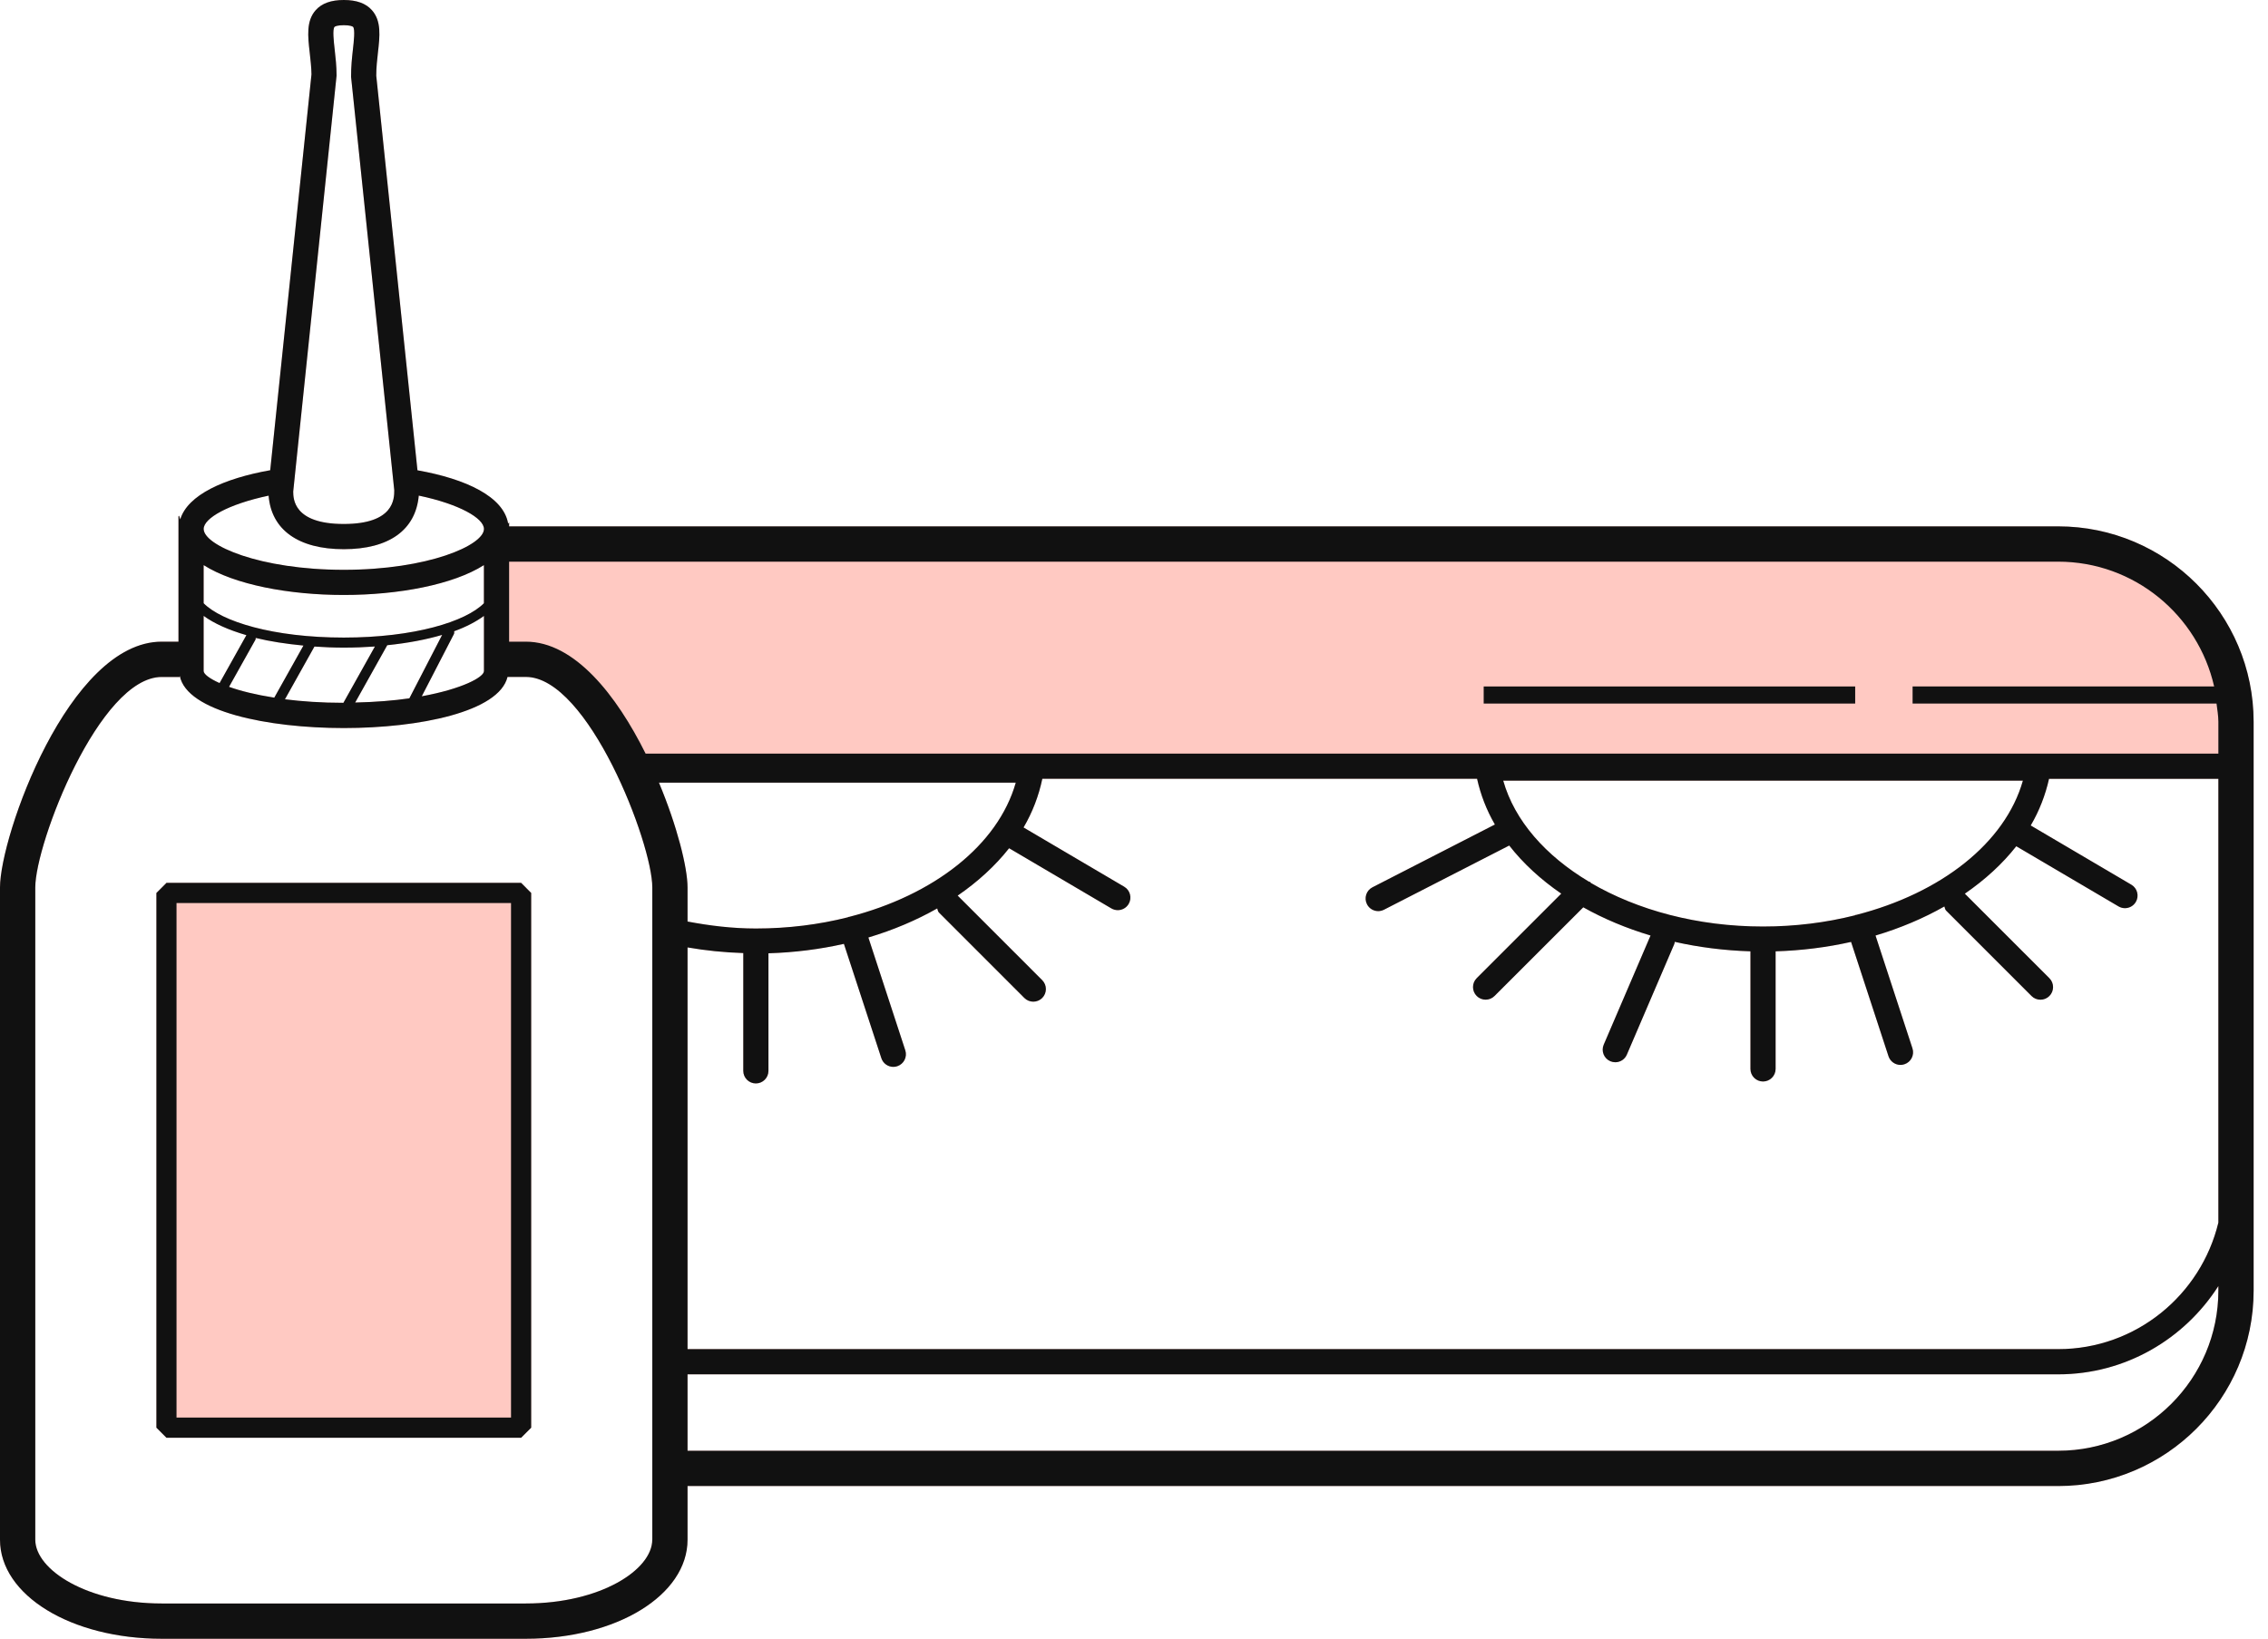 <svg width="119" height="86" viewBox="0 0 119 86" fill="none" xmlns="http://www.w3.org/2000/svg">
<path d="M107.992 27.623H26.714V27.416C26.696 27.436 26.681 27.459 26.662 27.479C26.425 26.065 24.457 25.134 21.904 24.681L19.742 3.97C19.742 3.539 19.789 3.127 19.831 2.752C19.928 1.901 20.02 1.097 19.512 0.532C19.193 0.174 18.71 0 18.04 0C17.369 0 16.887 0.174 16.566 0.532C16.061 1.099 16.152 1.901 16.249 2.752C16.29 3.127 16.339 3.539 16.343 3.903L14.178 24.677C11.758 25.108 9.85 25.966 9.456 27.259C9.439 27.194 9.413 27.132 9.396 27.065L9.364 27.097V33.674H8.484C3.61 33.674 0 43.878 0 46.576V80.8C0 83.716 3.726 86 8.484 86H27.591C32.349 86 36.075 83.716 36.075 80.8V77.986H107.992C113.645 77.986 118.246 73.387 118.246 67.732V37.879C118.246 32.224 113.645 27.623 107.992 27.623ZM17.66 3.97C17.66 3.485 17.609 3.024 17.561 2.603C17.512 2.177 17.44 1.537 17.552 1.412C17.579 1.381 17.716 1.323 18.038 1.323C18.359 1.323 18.497 1.381 18.526 1.412C18.637 1.537 18.565 2.179 18.516 2.605C18.47 3.026 18.417 3.487 18.421 4.039L20.686 25.726C20.686 26.164 20.686 27.498 18.038 27.498C15.389 27.498 15.389 26.164 15.385 25.793L17.66 3.97ZM14.094 26.011C14.234 27.795 15.645 28.821 18.038 28.821C20.408 28.821 21.811 27.815 21.973 26.009C24.104 26.455 25.392 27.198 25.392 27.759C25.392 28.614 22.46 29.903 18.04 29.903C13.62 29.903 10.687 28.614 10.687 27.759C10.685 27.198 11.971 26.459 14.094 26.011ZM16.499 33.931C16.999 33.965 17.511 33.987 18.038 33.987C18.6 33.987 19.145 33.965 19.671 33.928L18.018 36.883C16.863 36.883 15.841 36.81 14.951 36.698L16.499 33.931ZM14.391 36.612C13.408 36.458 12.613 36.258 12.018 36.045L13.406 33.566C13.421 33.538 13.411 33.508 13.415 33.478C14.165 33.663 15.016 33.791 15.921 33.879L14.391 36.612ZM20.319 33.86C21.39 33.75 22.36 33.566 23.199 33.319L21.479 36.648C20.656 36.767 19.705 36.844 18.636 36.868L20.319 33.86ZM23.815 33.278C23.841 33.23 23.834 33.178 23.828 33.127C24.468 32.896 24.983 32.621 25.392 32.323V35.217C25.392 35.536 24.255 36.152 22.13 36.54L23.815 33.278ZM10.685 29.657C12.299 30.683 15.165 31.224 18.038 31.224C20.912 31.224 23.778 30.683 25.39 29.657V31.657C24.44 32.62 21.74 33.459 18.038 33.459C14.335 33.459 11.635 32.62 10.685 31.657V29.657ZM10.685 32.321C11.228 32.718 11.992 33.062 12.928 33.332L11.521 35.847C10.986 35.607 10.685 35.372 10.685 35.215V32.321ZM34.226 80.8H34.224C34.224 82.384 31.5 84.149 27.591 84.149H8.484C4.575 84.149 1.851 82.384 1.851 80.8V46.576C1.851 44.242 5.222 35.527 8.484 35.527H9.424C9.428 35.508 9.428 35.487 9.433 35.469C9.801 37.34 14.044 38.208 18.04 38.208C21.994 38.208 26.183 37.357 26.629 35.525H27.593C30.855 35.525 34.226 44.24 34.226 46.574V80.8ZM34.575 41.074H53.296C52.365 44.355 48.986 46.981 44.561 48.115C44.546 48.119 44.531 48.115 44.516 48.121C44.503 48.124 44.494 48.136 44.479 48.141C42.975 48.52 41.352 48.727 39.661 48.727C38.415 48.727 37.226 48.578 36.075 48.361V46.574C36.075 45.527 35.527 43.348 34.575 41.074ZM116.396 67.73C116.396 72.363 112.625 76.134 107.992 76.134H36.075V72.124H107.992C111.526 72.124 114.619 70.268 116.396 67.491V67.73ZM107.992 70.801H36.075V49.72C37.021 49.884 37.997 49.985 38.999 50.016V56.198C38.999 56.563 39.295 56.858 39.659 56.858C40.023 56.858 40.32 56.562 40.32 56.198V50.028C41.693 49.986 43.02 49.817 44.279 49.533L46.244 55.533C46.335 55.812 46.594 55.989 46.873 55.989C46.94 55.989 47.009 55.977 47.078 55.955C47.425 55.841 47.613 55.468 47.501 55.121L45.563 49.199C46.869 48.809 48.081 48.294 49.175 47.673C49.207 47.746 49.205 47.83 49.264 47.887L53.748 52.373C53.877 52.502 54.046 52.567 54.216 52.567C54.386 52.567 54.556 52.502 54.684 52.373C54.942 52.115 54.942 51.696 54.684 51.438L50.248 47.001C51.307 46.273 52.22 45.438 52.947 44.514L58.313 47.673C58.42 47.734 58.534 47.764 58.649 47.764C58.875 47.764 59.095 47.649 59.22 47.438C59.405 47.124 59.3 46.718 58.985 46.533L53.705 43.425C54.177 42.622 54.502 41.764 54.69 40.87H77.501C77.688 41.708 77.996 42.512 78.436 43.27L72.01 46.565C71.686 46.731 71.559 47.13 71.725 47.455C71.841 47.684 72.076 47.815 72.312 47.815C72.415 47.815 72.518 47.79 72.615 47.742L79.188 44.372C79.919 45.311 80.843 46.158 81.918 46.897L77.481 51.334C77.223 51.591 77.223 52.011 77.481 52.268C77.609 52.397 77.779 52.462 77.949 52.462C78.119 52.462 78.289 52.397 78.417 52.268L83.073 47.615C84.144 48.216 85.33 48.714 86.603 49.095L84.145 54.825C84.002 55.16 84.157 55.548 84.492 55.692C84.578 55.729 84.666 55.746 84.754 55.746C85.011 55.746 85.254 55.595 85.36 55.345L87.847 49.546C87.864 49.507 87.864 49.468 87.871 49.427C89.135 49.712 90.467 49.882 91.844 49.925V56.095C91.844 56.461 92.14 56.756 92.504 56.756C92.868 56.756 93.165 56.459 93.165 56.095V49.925C94.538 49.884 95.864 49.714 97.124 49.431L99.088 55.431C99.18 55.709 99.439 55.886 99.717 55.886C99.784 55.886 99.853 55.875 99.922 55.852C100.27 55.739 100.458 55.365 100.346 55.019L98.407 49.096C99.714 48.706 100.926 48.192 102.02 47.57C102.051 47.643 102.05 47.727 102.109 47.785L106.593 52.27C106.721 52.399 106.891 52.464 107.061 52.464C107.231 52.464 107.401 52.399 107.529 52.27C107.787 52.013 107.787 51.593 107.529 51.335L103.093 46.899C104.152 46.171 105.067 45.335 105.792 44.41L111.158 47.568C111.265 47.63 111.379 47.66 111.494 47.66C111.72 47.66 111.94 47.544 112.065 47.333C112.25 47.02 112.145 46.613 111.83 46.428L106.55 43.32C107.003 42.549 107.319 41.727 107.511 40.872H116.396V64.161C115.478 67.962 112.071 70.801 107.992 70.801ZM78.873 40.969H106.139C105.208 44.249 101.829 46.876 97.404 48.011C97.389 48.014 97.374 48.011 97.359 48.016C97.346 48.02 97.337 48.031 97.322 48.037C95.818 48.416 94.195 48.623 92.504 48.623C89.062 48.623 85.907 47.761 83.466 46.333C83.457 46.324 83.461 46.309 83.451 46.3C83.423 46.272 83.384 46.281 83.352 46.259C81.102 44.91 79.472 43.081 78.873 40.969Z" fill="#FFC9C2"/>
<path d="M8.734 46.331V46.333L8.206 46.863V74.923L8.734 75.453H27.343L27.871 74.923V46.861L27.343 46.331H8.734Z" fill="#FFC9C2"/>
<path d="M107.992 27.623H26.714V27.416C26.696 27.436 26.681 27.459 26.662 27.479C26.425 26.065 24.457 25.134 21.904 24.681L19.742 3.97C19.742 3.539 19.789 3.127 19.831 2.752C19.928 1.901 20.02 1.097 19.512 0.532C19.193 0.174 18.71 0 18.04 0C17.369 0 16.887 0.174 16.566 0.532C16.061 1.099 16.152 1.901 16.249 2.752C16.29 3.127 16.339 3.539 16.343 3.903L14.178 24.677C11.758 25.108 9.85 25.966 9.456 27.259C9.439 27.194 9.413 27.132 9.396 27.065L9.364 27.097V33.674H8.484C3.61 33.674 0 43.878 0 46.576V80.8C0 83.716 3.726 86 8.484 86H27.591C32.349 86 36.075 83.716 36.075 80.8V77.986H107.992C113.645 77.986 118.246 73.387 118.246 67.732V37.879C118.246 32.224 113.645 27.623 107.992 27.623ZM17.66 3.97C17.66 3.485 17.609 3.024 17.561 2.603C17.512 2.177 17.44 1.537 17.552 1.412C17.579 1.381 17.716 1.323 18.038 1.323C18.359 1.323 18.497 1.381 18.526 1.412C18.637 1.537 18.565 2.179 18.516 2.605C18.47 3.026 18.417 3.487 18.421 4.039L20.686 25.726C20.686 26.164 20.686 27.498 18.038 27.498C15.389 27.498 15.389 26.164 15.385 25.793L17.66 3.97ZM14.094 26.011C14.234 27.795 15.645 28.821 18.038 28.821C20.408 28.821 21.811 27.815 21.973 26.009C24.104 26.455 25.392 27.198 25.392 27.759C25.392 28.614 22.46 29.903 18.04 29.903C13.62 29.903 10.687 28.614 10.687 27.759C10.685 27.198 11.971 26.459 14.094 26.011ZM16.499 33.931C16.999 33.965 17.511 33.987 18.038 33.987C18.6 33.987 19.145 33.965 19.671 33.928L18.018 36.883C16.863 36.883 15.841 36.81 14.951 36.698L16.499 33.931ZM14.391 36.612C13.408 36.458 12.613 36.258 12.018 36.045L13.406 33.566C13.421 33.538 13.411 33.508 13.415 33.478C14.165 33.663 15.016 33.791 15.921 33.879L14.391 36.612ZM20.319 33.86C21.39 33.75 22.36 33.566 23.199 33.319L21.479 36.648C20.656 36.767 19.705 36.844 18.636 36.868L20.319 33.86ZM23.815 33.278C23.841 33.23 23.834 33.178 23.828 33.127C24.468 32.896 24.983 32.621 25.392 32.323V35.217C25.392 35.536 24.255 36.152 22.13 36.54L23.815 33.278ZM10.685 29.657C12.299 30.683 15.165 31.224 18.038 31.224C20.912 31.224 23.778 30.683 25.39 29.657V31.657C24.44 32.62 21.74 33.459 18.038 33.459C14.335 33.459 11.635 32.62 10.685 31.657V29.657ZM10.685 32.321C11.228 32.718 11.992 33.062 12.928 33.332L11.521 35.847C10.986 35.607 10.685 35.372 10.685 35.215V32.321ZM34.226 80.8H34.224C34.224 82.384 31.5 84.149 27.591 84.149H8.484C4.575 84.149 1.851 82.384 1.851 80.8V46.576C1.851 44.242 5.222 35.527 8.484 35.527H9.424C9.428 35.508 9.428 35.487 9.433 35.469C9.801 37.34 14.044 38.208 18.04 38.208C21.994 38.208 26.183 37.357 26.629 35.525H27.593C30.855 35.525 34.226 44.24 34.226 46.574V80.8ZM34.575 41.074H53.296C52.365 44.355 48.986 46.981 44.561 48.115C44.546 48.119 44.531 48.115 44.516 48.121C44.503 48.124 44.494 48.136 44.479 48.141C42.975 48.52 41.352 48.727 39.661 48.727C38.415 48.727 37.226 48.578 36.075 48.361V46.574C36.075 45.527 35.527 43.348 34.575 41.074ZM116.396 67.73C116.396 72.363 112.625 76.134 107.992 76.134H36.075V72.124H107.992C111.526 72.124 114.619 70.268 116.396 67.491V67.73ZM107.992 70.801H36.075V49.72C37.021 49.884 37.997 49.985 38.999 50.016V56.198C38.999 56.563 39.295 56.858 39.659 56.858C40.023 56.858 40.32 56.562 40.32 56.198V50.028C41.693 49.986 43.02 49.817 44.279 49.533L46.244 55.533C46.335 55.812 46.594 55.989 46.873 55.989C46.94 55.989 47.009 55.977 47.078 55.955C47.425 55.841 47.613 55.468 47.501 55.121L45.563 49.199C46.869 48.809 48.081 48.294 49.175 47.673C49.207 47.746 49.205 47.83 49.264 47.887L53.748 52.373C53.877 52.502 54.046 52.567 54.216 52.567C54.386 52.567 54.556 52.502 54.684 52.373C54.942 52.115 54.942 51.696 54.684 51.438L50.248 47.001C51.307 46.273 52.22 45.438 52.947 44.514L58.313 47.673C58.42 47.734 58.534 47.764 58.649 47.764C58.875 47.764 59.095 47.649 59.22 47.438C59.405 47.124 59.3 46.718 58.985 46.533L53.705 43.425C54.177 42.622 54.502 41.764 54.69 40.87H77.501C77.688 41.708 77.996 42.512 78.436 43.27L72.01 46.565C71.686 46.731 71.559 47.13 71.725 47.455C71.841 47.684 72.076 47.815 72.312 47.815C72.415 47.815 72.518 47.79 72.615 47.742L79.188 44.372C79.919 45.311 80.843 46.158 81.918 46.897L77.481 51.334C77.223 51.591 77.223 52.011 77.481 52.268C77.609 52.397 77.779 52.462 77.949 52.462C78.119 52.462 78.289 52.397 78.417 52.268L83.073 47.615C84.144 48.216 85.33 48.714 86.603 49.095L84.145 54.825C84.002 55.16 84.157 55.548 84.492 55.692C84.578 55.729 84.666 55.746 84.754 55.746C85.011 55.746 85.254 55.595 85.36 55.345L87.847 49.546C87.864 49.507 87.864 49.468 87.871 49.427C89.135 49.712 90.467 49.882 91.844 49.925V56.095C91.844 56.461 92.14 56.756 92.504 56.756C92.868 56.756 93.165 56.459 93.165 56.095V49.925C94.538 49.884 95.864 49.714 97.124 49.431L99.088 55.431C99.18 55.709 99.439 55.886 99.717 55.886C99.784 55.886 99.853 55.875 99.922 55.852C100.27 55.739 100.458 55.365 100.346 55.019L98.407 49.096C99.714 48.706 100.926 48.192 102.02 47.57C102.051 47.643 102.05 47.727 102.109 47.785L106.593 52.27C106.721 52.399 106.891 52.464 107.061 52.464C107.231 52.464 107.401 52.399 107.529 52.27C107.787 52.013 107.787 51.593 107.529 51.335L103.093 46.899C104.152 46.171 105.067 45.335 105.792 44.41L111.158 47.568C111.265 47.63 111.379 47.66 111.494 47.66C111.72 47.66 111.94 47.544 112.065 47.333C112.25 47.02 112.145 46.613 111.83 46.428L106.55 43.32C107.003 42.549 107.319 41.727 107.511 40.872H116.396V64.161C115.478 67.962 112.071 70.801 107.992 70.801ZM78.873 40.969H106.139C105.208 44.249 101.829 46.876 97.404 48.011C97.389 48.014 97.374 48.011 97.359 48.016C97.346 48.02 97.337 48.031 97.322 48.037C95.818 48.416 94.195 48.623 92.504 48.623C89.062 48.623 85.907 47.761 83.466 46.333C83.457 46.324 83.461 46.309 83.451 46.3C83.423 46.272 83.384 46.281 83.352 46.259C81.102 44.91 79.472 43.081 78.873 40.969ZM116.396 39.549H33.875C32.353 36.487 30.149 33.674 27.591 33.674H26.713V29.476H107.992C111.987 29.476 115.325 32.284 116.174 36.025H100.352V36.922H116.299C116.336 37.239 116.396 37.551 116.396 37.877V39.549Z" fill="#111111"/>
<path d="M97.34 36.025H77.848V36.922H97.34V36.025Z" fill="#111111"/>
<path d="M8.734 46.331V46.333L8.206 46.863V74.923L8.734 75.453H27.343L27.871 74.923V46.861L27.343 46.331H8.734ZM26.813 74.393H9.262V47.391H26.813V74.393Z" fill="#111111"/>
</svg>

